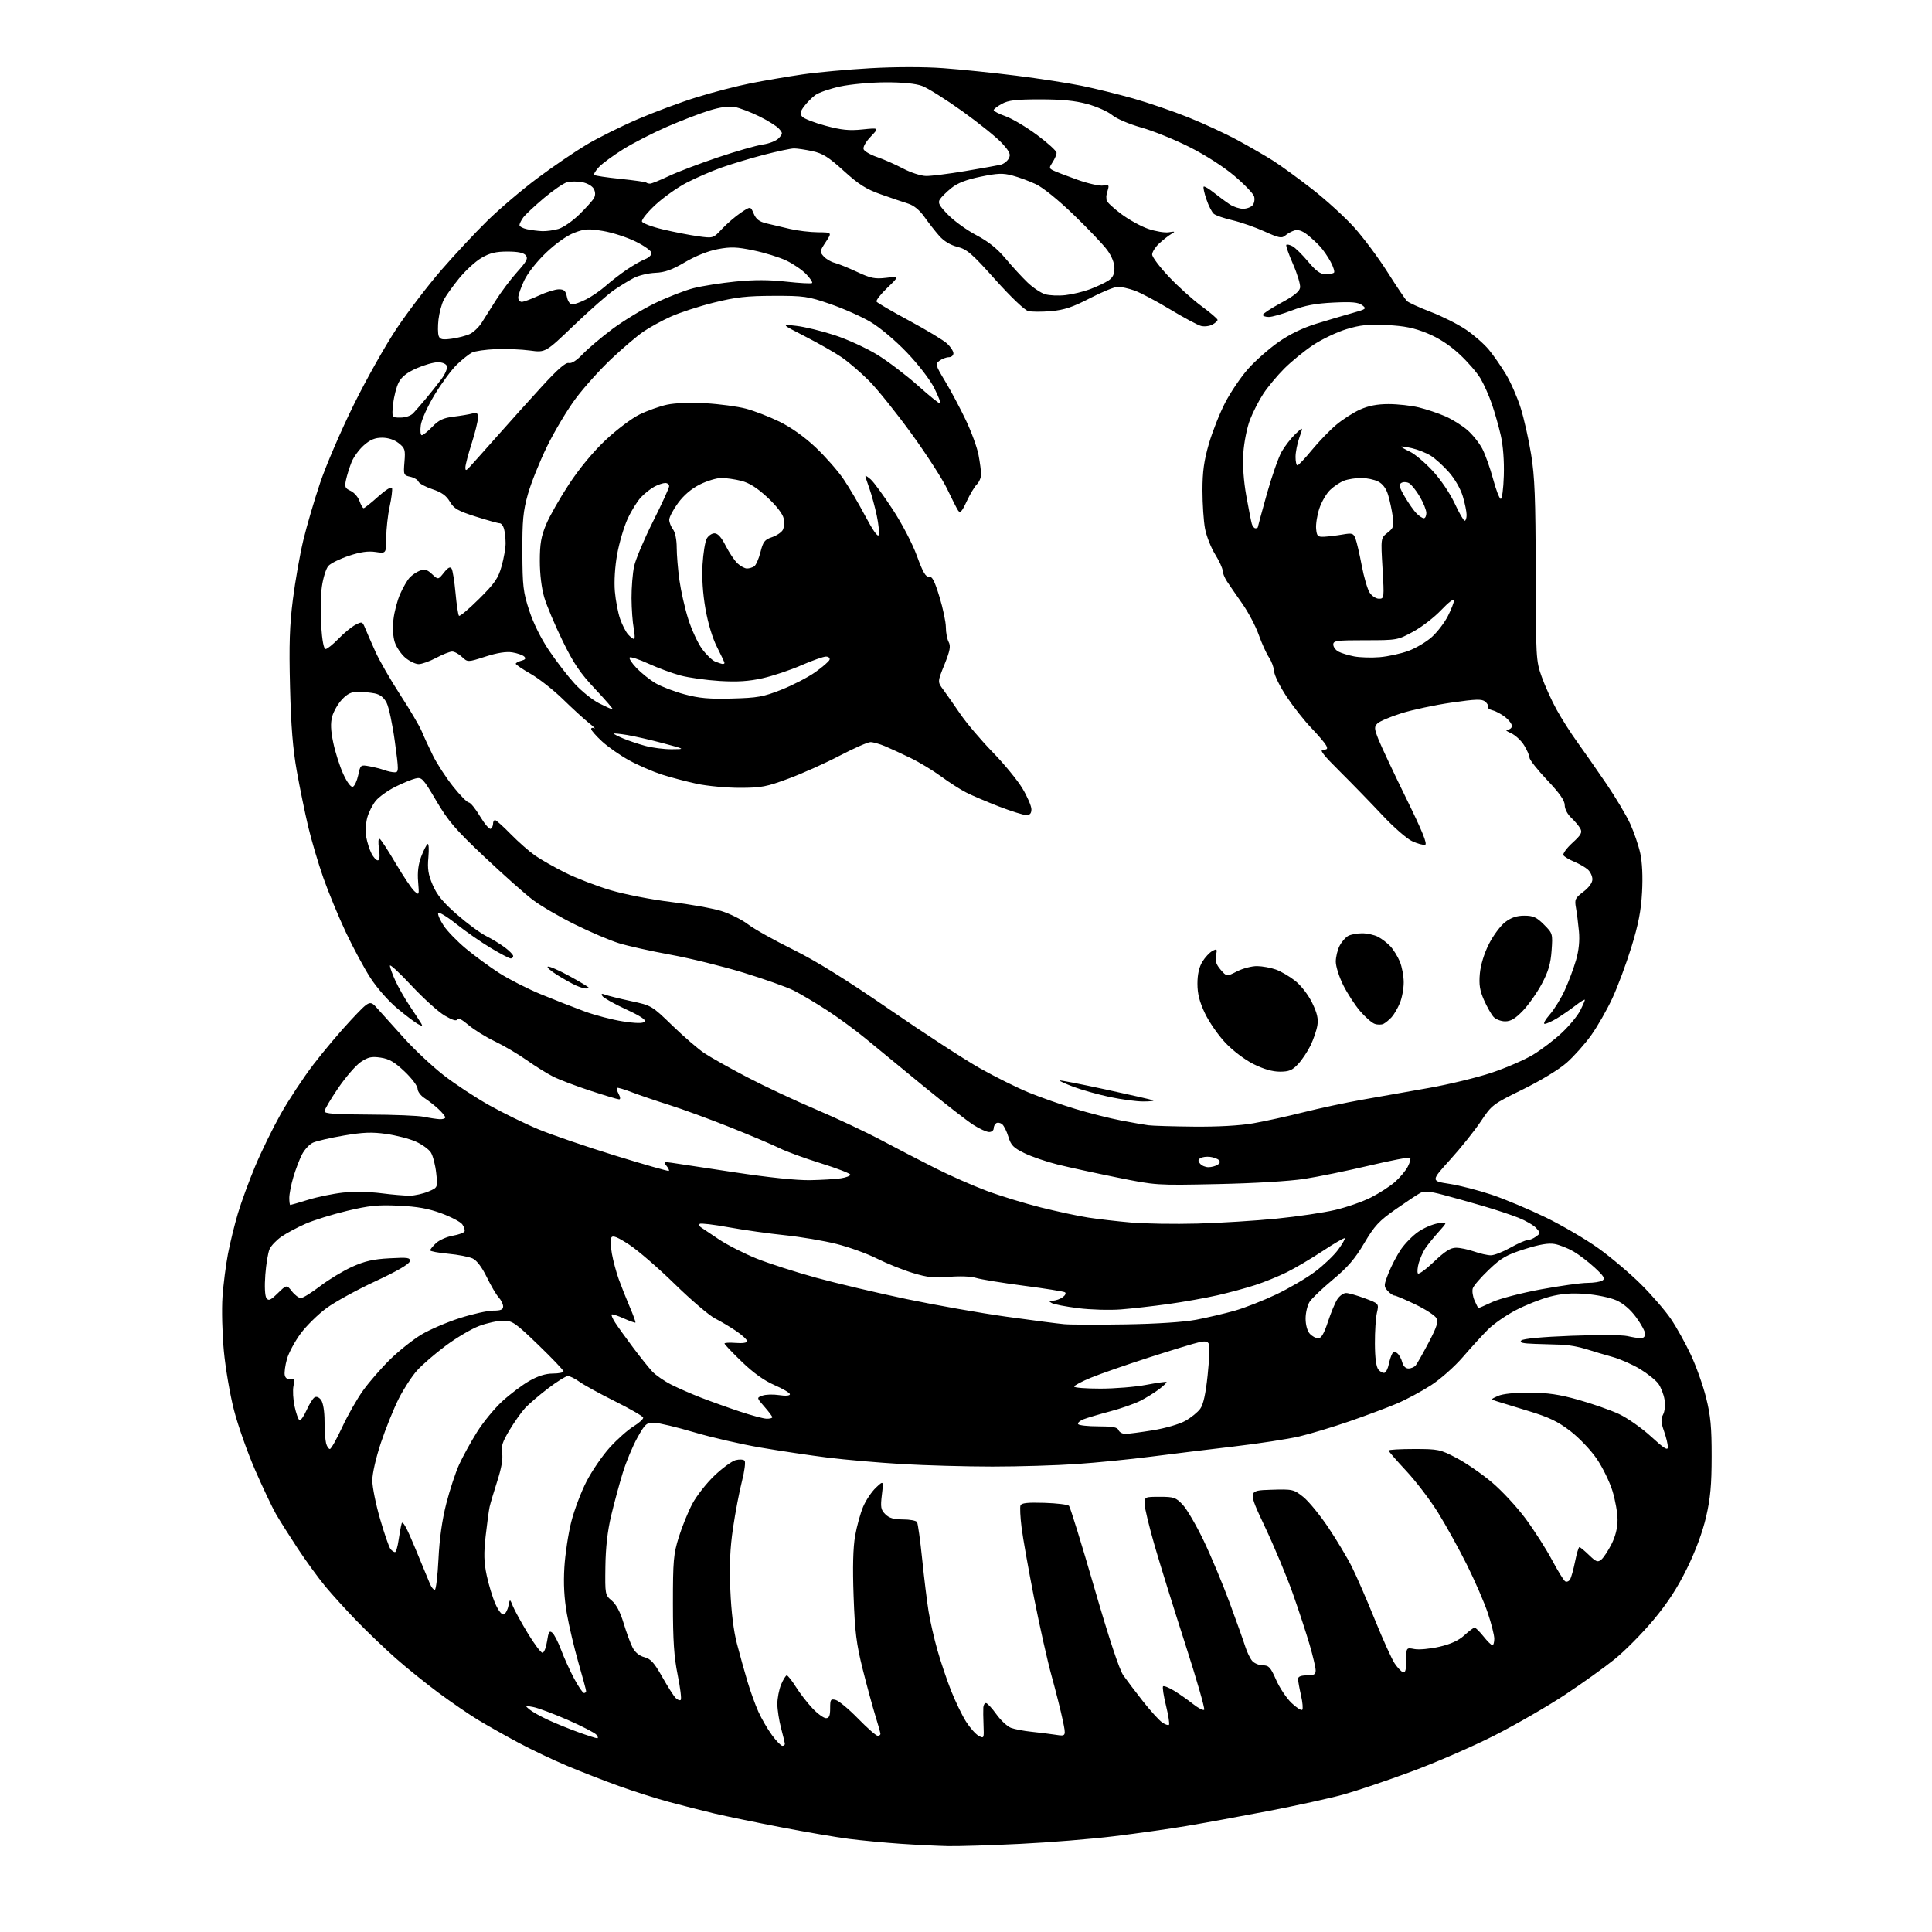 <?xml version="1.0" encoding="UTF-8" standalone="no"?>
<svg 
  version="1.1" 
  xmlns="http://www.w3.org/2000/svg" 
  xmlns:xlink="http://www.w3.org/1999/xlink" 
  xmlns:svg="http://www.w3.org/2000/svg"
  xmlns:rdf="http://www.w3.org/1999/02/22-rdf-syntax-ns#"
  xmlns:cc="http://creativecommons.org/ns#"
  xmlns:dc="http://purl.org/dc/elements/1.1/"
  viewBox="0 0 768 768"
  width="768"
  height="768"
>
<style>svg {background-color: white; }</style>"
<path stroke="none" fill="black" fill-rule="evenodd" d="M377.00,733.86C372.88,733.78 364.32,733.36 358.00,732.93C351.68,732.49 342.45,731.62 337.50,730.99C332.55,730.36 320.40,728.28 310.50,726.37C300.60,724.46 288.68,722.00 284.00,720.90C279.32,719.79 271.23,717.73 266.00,716.32C260.77,714.91 251.78,712.05 246.00,709.96C240.22,707.88 231.00,704.29 225.50,701.98C220.00,699.68 211.22,695.50 206.00,692.70C200.78,689.90 193.57,685.84 190.00,683.67C186.43,681.50 179.36,676.65 174.30,672.90C169.25,669.15 161.60,662.98 157.30,659.18C153.01,655.38 146.05,648.73 141.84,644.39C137.63,640.05 131.95,633.80 129.22,630.50C126.50,627.20 121.59,620.45 118.32,615.50C115.06,610.55 111.17,604.39 109.68,601.81C108.20,599.22 104.48,591.38 101.43,584.38C98.37,577.37 94.58,566.64 93.01,560.53C91.43,554.42 89.62,543.81 88.98,536.96C88.34,530.11 88.10,520.45 88.45,515.50C88.80,510.55 89.77,502.90 90.61,498.50C91.45,494.10 93.24,486.81 94.58,482.31C95.93,477.81 99.01,469.39 101.44,463.60C103.86,457.81 108.41,448.50 111.55,442.91C114.69,437.32 120.56,428.42 124.61,423.12C128.66,417.83 135.35,409.90 139.49,405.50C147.00,397.50 147.00,397.50 150.12,401.00C151.83,402.93 156.58,408.21 160.68,412.74C164.77,417.28 171.81,423.86 176.31,427.38C180.81,430.89 189.00,436.28 194.50,439.36C200.00,442.43 208.78,446.73 214.00,448.90C219.22,451.08 232.95,455.78 244.50,459.35C256.05,462.92 265.68,465.66 265.89,465.44C266.11,465.23 265.66,464.30 264.91,463.39C263.66,461.88 263.85,461.77 267.01,462.23C268.93,462.50 280.18,464.21 292.00,466.01C305.45,468.06 316.68,469.23 322.00,469.14C326.68,469.05 332.19,468.72 334.25,468.40C336.31,468.09 338.00,467.43 338.00,466.95C338.00,466.46 332.71,464.42 326.25,462.41C319.79,460.40 312.41,457.70 309.86,456.41C307.30,455.13 298.53,451.41 290.36,448.15C282.18,444.89 271.23,440.87 266.00,439.23C260.77,437.58 254.05,435.29 251.06,434.14C248.07,432.99 245.44,432.22 245.23,432.44C245.01,432.65 245.34,433.77 245.95,434.91C246.63,436.18 246.69,437.00 246.09,437.00C245.55,437.00 240.42,435.46 234.67,433.58C228.93,431.70 222.27,429.17 219.87,427.96C217.47,426.75 212.74,423.80 209.37,421.42C206.00,419.03 200.30,415.67 196.70,413.95C193.09,412.23 188.35,409.28 186.16,407.40C183.68,405.28 182.02,404.45 181.77,405.20C181.49,406.02 179.91,405.55 176.78,403.72C174.26,402.24 168.33,396.88 163.60,391.82C158.87,386.75 155.00,383.17 155.00,383.86C155.00,384.55 155.96,387.22 157.14,389.80C158.31,392.39 160.93,396.98 162.96,400.00C164.99,403.02 167.01,406.11 167.45,406.85C168.09,407.94 167.84,407.98 166.15,407.08C165.00,406.46 161.30,403.67 157.93,400.86C154.46,397.97 149.85,392.74 147.28,388.76C144.78,384.91 140.38,376.75 137.50,370.63C134.61,364.51 130.59,354.77 128.55,349.00C126.52,343.23 123.79,334.00 122.49,328.50C121.19,323.00 119.16,313.10 117.98,306.50C116.42,297.78 115.68,288.61 115.29,272.98C114.87,256.18 115.12,248.57 116.43,238.27C117.35,231.02 119.21,220.45 120.56,214.79C121.92,209.13 124.92,198.88 127.24,192.00C129.55,185.12 135.55,171.18 140.57,161.00C145.59,150.82 153.32,137.10 157.74,130.50C162.16,123.90 170.06,113.55 175.30,107.50C180.54,101.45 188.80,92.59 193.66,87.82C198.52,83.05 207.51,75.40 213.64,70.82C219.77,66.24 228.55,60.26 233.14,57.52C237.74,54.78 246.90,50.22 253.50,47.38C260.10,44.54 270.68,40.60 277.00,38.64C283.32,36.67 293.00,34.17 298.50,33.08C304.00,32.00 313.23,30.42 319.00,29.58C324.77,28.73 336.93,27.63 346.00,27.11C356.03,26.55 367.41,26.54 375.00,27.10C381.88,27.60 394.93,28.94 404.00,30.08C413.07,31.22 424.77,33.03 430.00,34.10C435.23,35.17 444.41,37.43 450.40,39.12C456.40,40.82 466.30,44.21 472.40,46.66C478.51,49.11 487.32,53.20 492.00,55.74C496.68,58.28 502.98,61.92 506.00,63.83C509.02,65.74 516.04,70.84 521.59,75.16C527.14,79.48 534.68,86.36 538.36,90.45C542.03,94.54 547.98,102.53 551.57,108.19C555.16,113.86 558.64,119.03 559.30,119.67C559.96,120.31 564.21,122.25 568.74,123.99C573.27,125.72 579.57,128.89 582.74,131.04C585.91,133.18 590.01,136.79 591.86,139.04C593.72,141.29 596.77,145.70 598.65,148.82C600.53,151.94 603.15,157.92 604.47,162.10C605.79,166.28 607.67,174.61 608.64,180.60C610.08,189.48 610.41,198.08 610.46,227.00C610.52,261.50 610.59,262.68 612.84,269.00C614.11,272.57 616.76,278.43 618.72,282.00C620.68,285.57 624.41,291.43 627.00,295.00C629.59,298.57 634.76,306.00 638.51,311.50C642.25,317.00 646.54,324.20 648.04,327.50C649.54,330.80 651.33,336.05 652.02,339.16C652.81,342.72 653.08,348.45 652.74,354.66C652.33,362.08 651.29,367.45 648.50,376.50C646.46,383.10 643.05,392.25 640.92,396.84C638.79,401.43 635.01,408.03 632.53,411.50C630.05,414.98 625.66,419.91 622.76,422.46C619.68,425.17 612.44,429.57 605.31,433.07C593.38,438.93 593.02,439.20 588.64,445.78C586.17,449.48 580.70,456.32 576.47,460.98C568.79,469.46 568.79,469.46 576.15,470.60C580.19,471.22 587.77,473.18 593.00,474.93C598.23,476.69 607.90,480.76 614.50,483.97C621.10,487.19 630.55,492.73 635.50,496.29C640.45,499.85 648.02,506.26 652.32,510.54C656.62,514.81 661.96,521.00 664.20,524.29C666.43,527.57 669.99,533.97 672.11,538.50C674.24,543.04 676.98,550.74 678.20,555.62C679.99,562.78 680.42,567.31 680.40,579.00C680.39,590.35 679.91,595.56 678.19,603.00C676.77,609.10 674.06,616.43 670.59,623.50C666.75,631.32 662.87,637.26 657.18,644.07C652.77,649.33 645.87,656.31 641.83,659.57C637.80,662.83 628.89,669.21 622.04,673.74C615.18,678.28 602.58,685.55 594.04,689.89C585.49,694.24 570.62,700.70 561.00,704.25C551.38,707.81 539.23,711.90 534.00,713.36C528.77,714.81 515.27,717.77 504.00,719.94C492.73,722.10 478.10,724.78 471.50,725.88C464.90,726.99 452.07,728.81 443.00,729.92C433.93,731.04 417.05,732.41 405.50,732.97C393.95,733.54 381.12,733.93 377.00,733.86zM311.01,694.00C311.55,694.00 311.99,693.66 311.99,693.25C311.98,692.84 311.31,690.02 310.50,687.00C309.69,683.98 309.02,679.64 309.01,677.37C309.01,675.10 309.68,671.61 310.51,669.62C311.35,667.63 312.36,666.00 312.76,666.00C313.17,666.00 314.83,668.10 316.44,670.66C318.06,673.23 321.03,677.05 323.04,679.16C325.05,681.27 327.44,683.00 328.35,683.00C329.60,683.00 330.00,682.06 330.00,679.09C330.00,675.55 330.21,675.24 332.22,675.77C333.44,676.09 337.44,679.42 341.10,683.17C344.77,686.93 348.27,690.00 348.88,690.00C349.50,690.00 350.00,689.66 349.99,689.25C349.99,688.84 349.07,685.58 347.96,682.00C346.85,678.42 344.59,670.10 342.93,663.50C340.42,653.47 339.83,648.72 339.32,634.50C338.91,623.01 339.10,615.24 339.92,610.53C340.59,606.69 342.04,601.46 343.14,598.89C344.24,596.33 346.52,592.94 348.19,591.37C351.24,588.50 351.24,588.50 350.56,594.19C349.96,599.14 350.14,600.14 351.94,601.94C353.46,603.46 355.28,604.00 358.94,604.00C361.66,604.00 364.18,604.47 364.53,605.05C364.89,605.63 365.81,612.27 366.58,619.80C367.35,627.34 368.49,636.65 369.11,640.50C369.73,644.35 371.32,651.33 372.65,656.00C373.97,660.67 376.44,667.96 378.12,672.20C379.81,676.43 382.46,681.91 384.02,684.38C385.59,686.84 387.84,689.38 389.03,690.02C391.14,691.14 391.19,691.03 390.97,685.84C390.85,682.90 390.81,679.71 390.88,678.75C390.94,677.79 391.42,677.00 391.94,677.00C392.45,677.00 394.31,678.99 396.06,681.43C397.80,683.86 400.42,686.30 401.87,686.85C403.32,687.39 406.98,688.09 410.00,688.40C413.02,688.71 417.37,689.25 419.65,689.60C423.81,690.24 423.81,690.24 422.45,683.78C421.71,680.23 419.74,672.41 418.08,666.41C416.41,660.41 413.24,646.30 411.03,635.06C408.82,623.82 406.59,611.27 406.09,607.18C405.58,603.09 405.39,599.15 405.66,598.43C406.04,597.46 408.46,597.19 415.12,597.40C420.05,597.55 424.47,598.09 424.95,598.59C425.43,599.09 429.94,613.67 434.96,631.00C440.89,651.44 444.95,663.73 446.55,666.00C447.90,667.92 451.41,672.56 454.36,676.31C457.31,680.05 460.71,683.81 461.93,684.66C463.14,685.51 464.38,685.95 464.68,685.65C464.99,685.34 464.46,681.90 463.50,678.00C462.54,674.10 462.02,670.65 462.33,670.34C462.64,670.03 464.61,670.81 466.70,672.08C468.79,673.36 472.19,675.73 474.25,677.37C476.31,679.00 478.30,680.03 478.68,679.66C479.05,679.28 475.70,667.62 471.22,653.74C466.74,639.86 461.26,622.25 459.04,614.60C456.82,606.96 455.00,599.42 455.00,597.85C455.00,595.03 455.06,595.00 461.10,595.00C466.67,595.00 467.45,595.28 470.20,598.21C471.85,599.98 475.58,606.39 478.49,612.46C481.40,618.53 486.02,629.58 488.76,637.00C491.50,644.42 494.31,652.30 495.00,654.50C495.69,656.70 496.94,659.29 497.78,660.25C498.62,661.21 500.53,662.00 502.02,662.00C504.37,662.00 505.08,662.78 507.26,667.75C508.65,670.91 511.40,675.04 513.38,676.93C515.35,678.82 517.28,680.05 517.66,679.68C518.03,679.30 517.81,676.71 517.17,673.92C516.53,671.13 516.00,668.21 516.00,667.42C516.00,666.46 517.14,666.00 519.50,666.00C522.32,666.00 523.00,665.62 523.00,664.02C523.00,662.92 521.91,658.31 520.59,653.77C519.26,649.22 516.27,640.11 513.94,633.52C511.62,626.94 506.64,615.01 502.87,607.02C496.03,592.50 496.03,592.50 505.07,592.21C513.88,591.93 514.22,592.01 518.04,595.03C520.20,596.74 524.71,602.25 528.07,607.26C531.42,612.28 535.64,619.33 537.44,622.94C539.25,626.55 543.34,635.97 546.54,643.87C549.74,651.77 553.29,659.61 554.43,661.29C555.57,662.97 557.06,664.53 557.75,664.76C558.64,665.05 559.00,663.69 559.00,660.04C559.00,654.91 559.00,654.91 562.29,655.53C564.09,655.87 568.55,655.45 572.18,654.61C576.73,653.56 579.83,652.13 582.12,650.04C583.95,648.37 585.78,647.00 586.18,647.00C586.58,647.00 588.17,648.57 589.71,650.50C591.24,652.42 592.84,654.00 593.25,654.00C593.66,654.00 594.00,652.84 594.00,651.43C594.00,650.01 592.84,645.40 591.42,641.18C590.01,636.95 586.26,628.33 583.10,622.00C579.95,615.67 574.81,606.39 571.69,601.36C568.57,596.33 562.86,588.84 559.01,584.71C555.15,580.59 552.00,576.94 552.00,576.61C552.00,576.27 556.55,576.00 562.10,576.00C571.75,576.00 572.51,576.16 579.00,579.57C582.74,581.53 589.05,585.88 593.02,589.22C596.99,592.56 603.04,599.08 606.46,603.71C609.88,608.34 614.58,615.69 616.90,620.04C619.22,624.39 621.59,628.25 622.17,628.60C622.75,628.96 623.62,628.64 624.10,627.88C624.58,627.12 625.48,623.91 626.11,620.75C626.74,617.59 627.52,615.00 627.83,615.00C628.15,615.00 629.87,616.42 631.66,618.16C634.47,620.88 635.14,621.13 636.54,619.97C637.43,619.23 639.25,616.47 640.58,613.85C642.17,610.71 643.00,607.37 643.00,604.14C643.00,601.43 642.08,596.24 640.96,592.62C639.84,588.99 637.02,583.24 634.69,579.84C632.35,576.41 627.67,571.51 624.20,568.85C619.27,565.07 615.76,563.38 607.72,560.94C602.10,559.24 596.38,557.48 595.00,557.04C592.50,556.24 592.50,556.24 595.50,554.90C597.35,554.07 602.13,553.58 608.00,553.61C615.28,553.64 619.83,554.31 627.50,556.47C633.00,558.02 640.23,560.55 643.56,562.10C646.90,563.66 652.64,567.68 656.31,571.05C661.54,575.84 663.00,576.75 663.00,575.21C663.00,574.13 662.31,571.29 661.46,568.89C660.24,565.42 660.16,564.06 661.10,562.31C661.79,561.03 662.02,558.53 661.67,556.33C661.33,554.25 660.22,551.41 659.19,550.02C658.17,548.64 654.90,546.02 651.92,544.21C648.94,542.41 644.02,540.24 641.00,539.41C637.98,538.57 633.25,537.17 630.50,536.29C627.75,535.41 623.48,534.63 621.00,534.55C618.52,534.48 613.60,534.32 610.05,534.21C605.23,534.05 603.89,533.71 604.74,532.86C605.45,532.15 612.88,531.45 624.57,531.00C634.85,530.60 644.89,530.65 646.88,531.11C648.87,531.57 651.29,531.96 652.25,531.98C653.27,531.99 653.99,531.27 653.98,530.25C653.96,529.29 652.35,526.32 650.40,523.66C648.10,520.52 645.31,518.14 642.47,516.88C640.05,515.81 634.60,514.68 630.29,514.36C624.61,513.94 620.74,514.24 616.00,515.47C612.42,516.41 606.35,518.82 602.51,520.84C598.66,522.85 593.71,526.30 591.51,528.50C589.30,530.70 584.83,535.60 581.56,539.39C578.23,543.26 572.63,548.22 568.83,550.68C565.09,553.10 558.99,556.37 555.27,557.95C551.55,559.53 543.10,562.69 536.50,564.98C529.90,567.26 520.90,569.97 516.50,571.01C512.10,572.04 500.40,573.84 490.50,575.00C480.60,576.16 465.75,577.98 457.50,579.04C449.25,580.10 435.98,581.42 428.00,581.97C420.02,582.53 404.95,582.98 394.50,582.98C384.05,582.98 367.85,582.53 358.50,581.98C349.15,581.43 335.88,580.27 329.00,579.41C322.12,578.55 310.15,576.77 302.40,575.44C294.64,574.12 282.71,571.38 275.90,569.35C269.08,567.33 261.98,565.63 260.11,565.58C256.98,565.51 256.47,565.96 253.37,571.50C251.52,574.80 248.89,581.12 247.53,585.55C246.17,589.98 244.10,597.63 242.93,602.55C241.50,608.56 240.75,615.20 240.65,622.76C240.50,633.84 240.54,634.06 243.18,636.26C244.95,637.74 246.56,640.79 247.89,645.22C249.00,648.91 250.61,653.29 251.47,654.94C252.46,656.86 254.16,658.24 256.15,658.76C258.66,659.41 260.06,660.95 263.21,666.54C265.37,670.37 267.77,674.15 268.55,674.94C269.32,675.73 270.25,676.09 270.61,675.73C270.97,675.37 270.42,670.89 269.38,665.79C267.93,658.63 267.50,652.14 267.50,637.50C267.50,620.38 267.73,617.76 269.84,611.00C271.13,606.88 273.54,600.93 275.21,597.79C276.87,594.65 280.83,589.61 283.99,586.59C287.16,583.57 290.96,580.80 292.45,580.42C293.93,580.05 295.52,580.14 295.98,580.62C296.44,581.11 295.97,584.81 294.93,588.85C293.89,592.89 292.30,601.22 291.40,607.35C290.20,615.50 289.91,622.13 290.32,632.00C290.69,640.81 291.60,648.27 292.96,653.47C294.11,657.86 295.98,664.59 297.13,668.43C298.27,672.27 300.23,677.68 301.48,680.46C302.73,683.23 305.16,687.41 306.88,689.75C308.60,692.09 310.46,694.00 311.01,694.00zM237.37,690.98C237.85,690.99 237.72,690.36 237.07,689.58C236.42,688.81 231.31,686.16 225.70,683.71C220.09,681.26 213.93,678.95 212.00,678.58C208.63,677.93 208.58,677.97 210.50,679.56C211.60,680.48 214.97,682.36 218.00,683.75C221.03,685.15 226.43,687.34 230.00,688.62C233.57,689.91 236.89,690.97 237.37,690.98zM232.14,673.00C232.61,673.00 233.00,672.66 232.99,672.25C232.99,671.84 231.62,666.77 229.95,661.00C228.29,655.23 226.21,646.45 225.34,641.50C224.26,635.29 223.95,629.55 224.35,623.00C224.67,617.77 225.89,609.67 227.07,605.00C228.25,600.33 230.99,593.06 233.16,588.86C235.33,584.66 239.50,578.58 242.43,575.36C245.36,572.14 249.60,568.38 251.85,567.00C254.10,565.62 255.82,564.05 255.67,563.50C255.52,562.95 250.45,560.02 244.39,557.00C238.34,553.98 231.99,550.49 230.29,549.25C228.58,548.01 226.54,547.00 225.74,547.00C224.95,547.00 221.42,549.20 217.90,551.88C214.38,554.57 210.29,558.06 208.82,559.63C207.34,561.21 204.53,565.18 202.56,568.45C199.70,573.22 199.11,575.05 199.59,577.65C200.00,579.80 199.36,583.52 197.69,588.69C196.31,592.99 194.93,597.64 194.62,599.04C194.32,600.44 193.61,605.61 193.06,610.54C192.27,617.55 192.36,620.97 193.47,626.23C194.25,629.93 195.80,635.03 196.93,637.57C198.12,640.28 199.49,642.00 200.23,641.76C200.93,641.52 201.77,640.02 202.09,638.42C202.68,635.50 202.68,635.50 203.89,638.50C204.56,640.15 207.22,644.99 209.80,649.25C212.38,653.51 215.01,657.00 215.63,657.00C216.26,657.00 217.08,654.95 217.46,652.44C218.02,648.69 218.39,648.08 219.53,649.03C220.30,649.66 221.88,652.73 223.04,655.84C224.20,658.95 226.53,664.09 228.22,667.25C229.90,670.41 231.67,673.00 232.14,673.00zM172.83,632.00C173.30,632.00 173.97,626.49 174.30,619.75C174.69,611.67 175.75,604.15 177.41,597.67C178.79,592.27 181.09,585.29 182.52,582.17C183.94,579.05 187.12,573.27 189.58,569.33C192.03,565.39 196.58,559.85 199.68,557.01C202.78,554.18 207.60,550.55 210.41,548.94C213.83,546.98 216.89,546.02 219.75,546.01C222.09,546.00 224.00,545.62 224.00,545.14C224.00,544.67 219.50,539.95 214.00,534.64C204.78,525.76 203.68,525.00 200.03,525.00C197.86,525.00 193.57,525.94 190.52,527.08C187.46,528.22 181.48,531.75 177.23,534.91C172.98,538.07 167.82,542.52 165.78,544.80C163.73,547.08 160.44,552.15 158.47,556.06C156.50,559.98 153.34,567.81 151.44,573.47C149.46,579.40 148.00,585.75 148.00,588.48C148.00,591.08 149.39,597.99 151.10,603.85C152.80,609.71 154.65,615.06 155.22,615.75C155.78,616.44 156.59,617.00 157.01,617.00C157.43,617.00 158.07,614.86 158.44,612.25C158.81,609.64 159.37,606.64 159.67,605.60C160.06,604.28 161.75,607.40 165.12,615.60C167.80,622.14 170.44,628.51 170.98,629.75C171.52,630.99 172.35,632.00 172.83,632.00zM131.13,576.00C131.62,576.00 133.80,572.13 135.99,567.41C138.17,562.68 141.95,556.04 144.39,552.66C146.83,549.27 151.68,543.71 155.16,540.31C158.65,536.90 164.20,532.50 167.49,530.53C170.79,528.55 177.66,525.60 182.75,523.97C187.85,522.34 193.82,521.00 196.01,521.00C199.07,521.00 200.00,520.61 200.00,519.33C200.00,518.41 199.21,516.80 198.25,515.76C197.29,514.72 195.15,511.09 193.50,507.68C191.61,503.78 189.54,501.05 187.91,500.27C186.48,499.60 182.10,498.74 178.16,498.38C174.22,498.01 171.00,497.41 171.00,497.03C171.00,496.66 172.05,495.36 173.34,494.15C174.63,492.94 177.63,491.62 180.01,491.21C182.39,490.80 184.50,490.01 184.68,489.45C184.87,488.88 184.45,487.63 183.75,486.67C183.05,485.71 179.33,483.76 175.49,482.33C170.29,480.41 165.94,479.63 158.50,479.28C150.16,478.89 146.74,479.24 137.91,481.35C132.09,482.74 124.67,485.05 121.41,486.49C118.16,487.92 113.88,490.21 111.89,491.58C109.91,492.95 107.78,495.18 107.17,496.53C106.55,497.88 105.79,502.48 105.47,506.74C105.12,511.34 105.30,515.11 105.90,515.99C106.75,517.24 107.48,516.93 110.43,514.07C113.95,510.66 113.95,510.66 116.05,513.33C117.20,514.80 118.80,516.00 119.61,516.00C120.41,516.00 123.87,513.86 127.29,511.24C130.70,508.63 136.43,505.17 140.00,503.56C144.99,501.31 148.43,500.53 154.85,500.19C162.33,499.79 163.16,499.92 162.85,501.45C162.63,502.53 157.65,505.41 149.21,509.33C141.90,512.72 133.16,517.52 129.79,520.00C126.42,522.48 121.78,527.04 119.49,530.14C117.20,533.25 114.75,537.80 114.06,540.27C113.37,542.74 112.98,545.60 113.19,546.63C113.43,547.81 114.26,548.38 115.43,548.17C117.01,547.90 117.19,548.31 116.66,550.96C116.32,552.67 116.51,556.30 117.10,559.03C117.68,561.75 118.55,564.22 119.02,564.51C119.50,564.81 120.76,563.07 121.83,560.65C122.90,558.24 124.34,555.91 125.04,555.48C125.81,555.00 126.83,555.41 127.65,556.54C128.45,557.64 129.01,561.04 129.01,564.94C129.02,568.55 129.30,572.51 129.63,573.75C129.96,574.99 130.63,576.00 131.13,576.00zM447.36,570.00C448.54,569.99 453.44,569.35 458.25,568.57C463.18,567.77 468.81,566.14 471.16,564.83C473.45,563.55 476.13,561.38 477.12,560.00C478.35,558.30 479.28,554.07 480.05,546.71C480.68,540.78 480.92,535.23 480.59,534.38C480.15,533.22 479.21,533.01 476.75,533.54C474.96,533.92 466.07,536.62 457.00,539.54C447.93,542.46 437.46,546.10 433.75,547.62C430.04,549.14 427.00,550.75 427.00,551.19C427.00,551.64 431.69,552.00 437.41,552.00C443.14,552.00 451.32,551.33 455.59,550.51C459.86,549.70 463.52,549.18 463.71,549.37C463.90,549.57 462.58,550.84 460.78,552.22C458.97,553.59 455.62,555.67 453.32,556.84C451.03,558.01 445.63,559.90 441.32,561.04C437.02,562.18 432.27,563.59 430.76,564.17C429.26,564.76 428.27,565.63 428.57,566.12C428.87,566.60 432.48,567.00 436.59,567.00C442.31,567.00 444.20,567.35 444.64,568.50C444.95,569.33 446.18,570.00 447.36,570.00zM304.75,563.96C305.99,563.98 307.00,563.72 307.00,563.38C307.00,563.04 305.59,561.16 303.87,559.20C300.74,555.64 300.74,555.64 303.05,554.79C304.32,554.32 307.30,554.22 309.68,554.58C312.28,554.97 314.00,554.84 314.00,554.24C314.00,553.70 311.24,552.07 307.88,550.61C303.78,548.83 299.48,545.76 294.88,541.31C291.09,537.66 288.00,534.40 288.00,534.08C288.00,533.75 290.02,533.65 292.50,533.84C295.21,534.06 297.00,533.78 297.00,533.15C297.00,532.57 295.09,530.79 292.75,529.18C290.41,527.58 286.59,525.31 284.26,524.12C281.93,522.94 274.73,516.79 268.26,510.47C261.79,504.14 253.65,497.09 250.17,494.81C245.55,491.78 243.62,490.99 243.06,491.90C242.64,492.58 242.72,495.47 243.23,498.32C243.74,501.17 244.97,505.75 245.96,508.50C246.95,511.25 248.92,516.19 250.32,519.48C251.73,522.76 252.75,525.59 252.59,525.75C252.43,525.90 250.33,525.15 247.92,524.08C245.52,523.00 243.36,522.30 243.14,522.53C242.91,522.75 243.53,524.19 244.51,525.72C245.49,527.25 248.65,531.65 251.53,535.50C254.41,539.35 257.89,543.70 259.26,545.17C260.64,546.64 264.04,549.00 266.82,550.41C269.60,551.82 274.94,554.15 278.69,555.60C282.43,557.05 289.32,559.52 294.00,561.08C298.68,562.64 303.51,563.94 304.75,563.96zM550.37,545.71C550.97,545.51 551.73,543.99 552.06,542.34C552.40,540.68 553.02,538.78 553.43,538.11C553.97,537.23 554.53,537.20 555.49,537.99C556.21,538.59 557.08,540.19 557.42,541.54C557.80,543.05 558.76,544.00 559.90,544.00C560.92,544.00 562.22,543.44 562.78,542.75C563.34,542.06 565.65,537.99 567.91,533.69C571.17,527.48 571.80,525.49 570.98,523.97C570.42,522.92 566.66,520.47 562.62,518.53C558.59,516.59 554.84,515.00 554.30,515.00C553.76,515.00 552.55,514.16 551.62,513.13C550.03,511.37 550.05,510.95 551.99,506.02C553.13,503.13 555.36,498.89 556.94,496.58C558.53,494.28 561.60,491.16 563.78,489.66C565.95,488.15 569.47,486.64 571.61,486.30C575.50,485.67 575.50,485.67 571.83,489.75C569.81,492.00 567.43,494.94 566.54,496.29C565.66,497.65 564.51,500.22 563.99,502.02C563.48,503.82 563.31,505.70 563.63,506.20C563.94,506.71 566.82,504.62 570.02,501.56C574.40,497.39 576.59,496.00 578.80,496.00C580.42,496.00 583.66,496.68 586.00,497.50C588.34,498.32 591.33,499.00 592.64,499.00C593.96,499.00 597.42,497.65 600.35,496.00C603.27,494.35 606.33,493.00 607.14,493.00C607.95,493.00 609.49,492.37 610.55,491.59C612.41,490.23 612.41,490.12 610.66,488.17C609.66,487.07 606.52,485.24 603.67,484.10C600.83,482.96 594.45,480.84 589.50,479.40C584.55,477.95 577.39,475.94 573.58,474.94C568.27,473.54 566.18,473.37 564.58,474.22C563.44,474.83 559.03,477.75 554.78,480.72C548.14,485.37 546.40,487.25 542.28,494.22C538.63,500.40 535.70,503.80 529.87,508.64C525.68,512.13 521.52,516.09 520.62,517.45C519.73,518.82 519.00,521.82 519.00,524.14C519.00,526.65 519.67,529.08 520.65,530.17C521.57,531.18 523.08,532.00 524.01,532.00C525.23,532.00 526.34,530.11 527.87,525.45C529.05,521.85 530.74,517.80 531.62,516.45C532.51,515.10 534.06,514.00 535.08,514.00C536.09,514.00 539.46,514.95 542.55,516.11C548.18,518.21 548.18,518.21 547.34,521.86C546.88,523.86 546.52,529.39 546.55,534.15C546.58,539.90 547.05,543.35 547.95,544.44C548.69,545.33 549.78,545.91 550.37,545.71zM447.50,526.46C459.84,526.26 470.56,525.55 475.50,524.62C479.90,523.78 486.77,522.17 490.78,521.04C494.78,519.91 502.24,516.98 507.36,514.54C512.47,512.10 519.41,508.04 522.77,505.51C526.14,502.98 530.26,499.05 531.93,496.78C533.61,494.50 534.78,492.45 534.55,492.22C534.32,491.98 530.38,494.26 525.81,497.29C521.24,500.31 514.80,504.12 511.50,505.75C508.20,507.38 502.57,509.67 499.00,510.83C495.43,512.00 488.68,513.82 484.00,514.89C479.32,515.96 470.55,517.52 464.50,518.37C458.45,519.21 449.90,520.18 445.50,520.52C441.10,520.86 433.48,520.64 428.57,520.02C423.66,519.40 418.94,518.49 418.07,517.98C416.75,517.21 416.83,517.06 418.56,517.03C419.69,517.01 421.45,516.39 422.46,515.65C423.49,514.90 423.87,514.04 423.33,513.70C422.79,513.37 415.41,512.19 406.93,511.09C398.44,509.98 389.93,508.59 388.00,508.00C385.94,507.37 381.54,507.20 377.30,507.58C371.44,508.11 368.75,507.82 362.84,506.02C358.85,504.81 352.45,502.24 348.61,500.31C344.78,498.37 337.56,495.76 332.57,494.50C327.58,493.24 318.32,491.67 312.00,491.02C305.68,490.37 295.61,488.94 289.64,487.86C283.67,486.77 278.51,486.16 278.17,486.50C277.83,486.83 277.99,487.42 278.53,487.81C279.06,488.20 282.30,490.37 285.73,492.64C289.16,494.92 295.95,498.37 300.83,500.33C305.71,502.28 316.37,505.70 324.51,507.94C332.65,510.17 348.81,513.98 360.41,516.41C372.01,518.83 389.82,521.98 400.00,523.40C410.18,524.82 420.52,526.16 423.00,526.38C425.48,526.61 436.50,526.64 447.50,526.46zM587.72,520.00C587.85,520.00 590.33,518.91 593.23,517.57C596.13,516.23 604.80,513.97 612.50,512.55C620.20,511.13 628.52,509.97 631.00,509.97C633.48,509.97 636.16,509.55 636.97,509.04C638.17,508.28 637.59,507.32 633.97,503.96C631.51,501.68 627.70,498.76 625.50,497.48C623.30,496.20 619.92,494.86 618.00,494.51C615.55,494.06 611.98,494.67 606.07,496.54C598.88,498.81 596.79,500.01 591.85,504.73C588.66,507.77 585.78,511.11 585.45,512.15C585.12,513.19 585.44,515.38 586.17,517.02C586.89,518.66 587.59,520.00 587.72,520.00zM476.00,486.39C485.07,486.14 499.25,485.25 507.50,484.42C515.75,483.59 526.21,482.05 530.73,480.98C535.26,479.92 541.66,477.69 544.94,476.03C548.23,474.37 552.53,471.59 554.51,469.86C556.48,468.12 558.79,465.38 559.62,463.76C560.46,462.14 560.88,460.55 560.56,460.23C560.23,459.90 552.89,461.31 544.23,463.36C535.58,465.40 524.00,467.78 518.50,468.63C512.60,469.54 498.47,470.39 484.00,470.69C459.52,471.21 459.49,471.20 444.00,468.06C435.48,466.33 424.90,464.03 420.50,462.94C416.10,461.85 410.15,459.82 407.27,458.42C402.85,456.27 401.86,455.26 400.86,451.92C400.21,449.75 399.09,447.49 398.38,446.90C397.67,446.31 396.62,446.12 396.04,446.47C395.47,446.83 395.00,447.77 395.00,448.56C395.00,449.35 394.19,450.00 393.20,450.00C392.20,450.00 389.39,448.73 386.95,447.17C384.50,445.61 375.52,438.63 367.00,431.66C358.48,424.68 348.23,416.27 344.24,412.96C340.24,409.65 333.27,404.53 328.74,401.59C324.21,398.65 318.25,395.12 315.50,393.73C312.75,392.35 303.75,389.16 295.50,386.63C287.25,384.11 274.20,380.90 266.50,379.50C258.80,378.10 249.57,376.04 246.00,374.93C242.43,373.83 234.55,370.47 228.50,367.47C222.45,364.48 214.96,360.11 211.86,357.76C208.75,355.42 200.10,347.73 192.62,340.67C181.04,329.74 178.19,326.43 173.43,318.33C168.18,309.41 167.67,308.86 165.17,309.46C163.70,309.81 160.10,311.29 157.17,312.75C154.23,314.22 150.76,316.69 149.44,318.25C148.13,319.81 146.57,322.88 145.98,325.06C145.40,327.24 145.22,330.71 145.59,332.76C145.96,334.82 146.89,337.74 147.66,339.25C148.42,340.76 149.55,342.00 150.16,342.00C150.90,342.00 151.07,340.49 150.65,337.45C150.27,334.67 150.39,333.13 150.97,333.48C151.50,333.81 154.37,338.22 157.35,343.29C160.34,348.35 163.65,353.29 164.72,354.25C166.63,355.97 166.66,355.90 166.21,350.48C165.89,346.72 166.29,343.52 167.45,340.48C168.39,338.03 169.53,335.79 169.98,335.51C170.44,335.23 170.57,337.60 170.29,340.79C169.87,345.40 170.22,347.65 172.03,351.85C173.73,355.79 176.16,358.75 181.67,363.55C185.72,367.09 190.94,370.94 193.27,372.10C195.60,373.27 198.96,375.32 200.75,376.67C202.54,378.01 204.00,379.53 204.00,380.05C204.00,380.57 203.56,381.00 203.01,381.00C202.47,381.00 198.90,379.13 195.08,376.84C191.26,374.55 185.08,370.24 181.34,367.27C177.61,364.29 174.38,362.36 174.17,362.98C173.97,363.59 174.96,365.85 176.38,367.99C177.80,370.14 181.78,374.24 185.23,377.11C188.68,379.98 194.65,384.36 198.50,386.83C202.35,389.30 209.78,393.08 215.00,395.23C220.22,397.38 227.99,400.43 232.26,402.00C236.52,403.58 243.44,405.38 247.62,406.02C252.83,406.81 255.55,406.85 256.26,406.14C256.96,405.44 254.61,403.88 248.78,401.19C244.10,399.03 239.92,396.67 239.47,395.96C238.88,394.99 239.16,394.85 240.59,395.41C241.64,395.82 246.23,396.96 250.78,397.94C259.01,399.70 259.12,399.77 267.28,407.68C271.80,412.06 277.52,417.00 280.00,418.65C282.48,420.31 290.12,424.60 297.00,428.19C303.88,431.79 316.20,437.57 324.40,441.04C332.59,444.52 344.29,450.02 350.40,453.28C356.50,456.53 366.23,461.56 372.00,464.47C377.77,467.37 386.89,471.39 392.26,473.39C397.63,475.40 407.30,478.36 413.76,479.98C420.22,481.59 428.65,483.40 432.50,483.99C436.35,484.59 444.00,485.48 449.50,485.96C455.00,486.45 466.93,486.64 476.00,486.39zM115.39,479.00C115.61,479.00 118.81,478.07 122.50,476.93C126.19,475.79 132.42,474.51 136.35,474.08C140.48,473.63 146.88,473.74 151.50,474.33C155.90,474.90 161.08,475.33 163.01,475.30C164.94,475.26 168.21,474.52 170.27,473.66C174.03,472.09 174.03,472.09 173.40,466.30C173.05,463.11 172.10,459.45 171.30,458.16C170.49,456.87 167.76,454.90 165.24,453.78C162.71,452.66 157.43,451.30 153.50,450.75C147.85,449.95 144.34,450.09 136.68,451.39C131.35,452.30 125.84,453.57 124.42,454.22C123.00,454.87 121.03,456.99 120.03,458.95C119.03,460.90 117.50,464.94 116.61,467.93C115.72,470.92 115.00,474.63 115.00,476.18C115.00,477.73 115.18,479.00 115.39,479.00zM480.37,463.98C481.54,463.98 483.17,463.55 483.99,463.03C484.97,462.41 485.14,461.75 484.49,461.13C483.95,460.60 482.38,460.03 481.00,459.87C479.62,459.70 477.92,459.93 477.20,460.37C476.20,460.99 476.17,461.50 477.07,462.59C477.72,463.37 479.20,463.99 480.37,463.98zM474.62,447.85C484.08,447.94 492.88,447.45 498.12,446.54C502.73,445.73 511.68,443.77 518.00,442.18C524.33,440.58 534.90,438.32 541.50,437.15C548.10,435.98 560.02,433.87 568.00,432.47C575.98,431.06 587.19,428.34 592.91,426.43C598.64,424.51 606.07,421.29 609.41,419.27C612.76,417.24 617.91,413.32 620.85,410.55C623.80,407.78 627.06,403.84 628.10,401.80C629.15,399.75 630.00,397.80 630.00,397.46C630.00,397.11 628.31,398.14 626.25,399.74C624.19,401.33 620.87,403.62 618.88,404.82C616.89,406.02 614.71,407.00 614.03,407.00C613.35,407.00 614.26,405.33 616.06,403.28C617.85,401.23 620.56,396.84 622.07,393.51C623.57,390.19 625.57,384.86 626.49,381.68C627.61,377.84 628.00,373.98 627.65,370.20C627.36,367.06 626.83,362.87 626.47,360.87C625.87,357.55 626.11,357.02 629.40,354.50C631.63,352.80 633.00,350.92 633.00,349.54C633.00,348.31 632.20,346.58 631.21,345.69C630.23,344.80 627.79,343.39 625.78,342.55C623.78,341.72 621.84,340.56 621.49,339.98C621.13,339.40 622.72,337.20 625.02,335.09C628.50,331.92 629.04,330.94 628.20,329.38C627.64,328.35 626.02,326.41 624.59,325.08C623.09,323.67 622.00,321.56 622.00,320.06C622.00,318.23 619.96,315.31 615.00,310.07C611.15,306.00 608.00,302.01 608.00,301.20C608.00,300.40 607.03,298.17 605.85,296.26C604.67,294.34 602.30,292.17 600.60,291.43C598.75,290.62 598.20,290.06 599.25,290.04C600.21,290.02 601.00,289.36 601.00,288.57C601.00,287.79 599.80,286.20 598.34,285.05C596.87,283.90 594.63,282.69 593.34,282.37C592.06,282.05 591.23,281.44 591.50,281.01C591.76,280.58 591.26,279.63 590.39,278.91C589.06,277.81 586.79,277.88 576.89,279.31C570.34,280.26 561.41,282.17 557.03,283.55C552.66,284.93 548.40,286.74 547.57,287.57C546.22,288.92 546.27,289.61 547.97,293.94C549.03,296.61 553.94,307.05 558.89,317.15C565.40,330.41 567.51,335.59 566.49,335.82C565.71,335.99 563.37,335.34 561.29,334.36C559.21,333.39 553.90,328.75 549.51,324.05C545.11,319.35 537.55,311.56 532.70,306.75C525.90,300.01 524.36,298.00 525.98,298.00C527.66,298.00 527.89,297.66 527.13,296.25C526.61,295.29 523.95,292.17 521.22,289.32C518.48,286.47 514.09,280.90 511.45,276.93C508.82,272.97 506.59,268.47 506.50,266.94C506.41,265.41 505.48,262.88 504.44,261.33C503.40,259.77 501.56,255.72 500.36,252.32C499.16,248.92 496.22,243.36 493.83,239.96C491.45,236.56 488.71,232.59 487.76,231.14C486.80,229.69 486.01,227.74 486.01,226.82C486.00,225.89 484.66,222.97 483.01,220.32C481.37,217.67 479.57,213.08 479.01,210.11C478.46,207.15 478.00,200.34 478.00,194.98C478.00,187.49 478.59,183.18 480.55,176.41C481.96,171.56 484.89,164.17 487.07,159.98C489.25,155.79 493.35,149.77 496.17,146.60C498.99,143.43 504.38,138.68 508.13,136.04C512.63,132.88 517.78,130.38 523.23,128.69C527.78,127.29 534.19,125.39 537.48,124.47C543.12,122.90 543.35,122.73 541.48,121.31C539.93,120.15 537.43,119.92 530.00,120.28C522.99,120.62 518.70,121.43 513.63,123.37C509.85,124.82 505.69,126.00 504.38,126.00C503.07,126.00 502.00,125.62 502.00,125.16C502.00,124.70 505.26,122.56 509.25,120.40C514.41,117.62 516.59,115.86 516.81,114.31C516.98,113.10 515.71,108.90 513.99,104.97C512.26,101.04 511.07,97.60 511.34,97.33C511.61,97.06 512.72,97.31 513.80,97.89C514.88,98.47 517.66,101.21 519.98,103.97C523.15,107.76 524.86,109.00 526.93,109.00C528.43,109.00 529.95,108.72 530.29,108.38C530.63,108.03 530.05,106.12 528.98,104.13C527.92,102.13 526.03,99.38 524.77,98.00C523.52,96.62 521.19,94.48 519.59,93.23C517.67,91.73 515.98,91.18 514.59,91.60C513.44,91.95 511.78,92.86 510.91,93.63C509.53,94.83 508.42,94.61 502.65,92.00C498.99,90.33 493.26,88.34 489.94,87.56C486.61,86.79 483.27,85.64 482.52,85.01C481.76,84.39 480.44,81.80 479.58,79.27C478.71,76.73 478.22,74.45 478.48,74.19C478.73,73.93 480.58,75.02 482.57,76.61C484.57,78.20 487.39,80.29 488.85,81.24C490.31,82.20 492.68,82.99 494.13,82.99C495.57,83.00 497.30,82.35 497.96,81.55C498.62,80.75 498.87,79.17 498.51,78.04C498.15,76.90 494.63,73.24 490.68,69.90C486.46,66.32 479.12,61.61 472.86,58.46C467.01,55.51 458.38,52.01 453.67,50.69C448.84,49.33 443.82,47.19 442.14,45.77C440.50,44.39 436.09,42.42 432.33,41.38C427.40,40.02 422.17,39.50 413.50,39.50C403.89,39.50 400.85,39.85 398.25,41.28C396.46,42.25 395.00,43.38 395.00,43.79C395.00,44.20 397.14,45.29 399.75,46.22C402.36,47.15 407.99,50.50 412.25,53.66C416.51,56.83 420.00,60.01 420.00,60.74C420.00,61.47 419.29,63.15 418.43,64.46C416.98,66.67 417.00,66.93 418.68,67.76C419.68,68.26 424.00,69.92 428.28,71.45C432.55,72.97 437.18,74.01 438.55,73.75C440.71,73.33 440.96,73.55 440.41,75.38C440.06,76.55 439.77,77.72 439.77,78.00C439.76,78.28 439.82,79.01 439.88,79.63C439.95,80.25 442.50,82.65 445.55,84.95C448.61,87.26 453.48,89.96 456.39,90.96C459.30,91.96 462.99,92.58 464.59,92.33C467.22,91.92 467.31,91.99 465.50,93.07C464.40,93.73 462.26,95.42 460.75,96.82C459.24,98.23 458.00,100.18 458.00,101.17C458.00,102.16 460.99,106.13 464.65,110.01C468.31,113.89 474.16,119.16 477.65,121.72C481.14,124.29 484.00,126.73 484.00,127.16C484.00,127.58 483.06,128.43 481.91,129.05C480.76,129.67 478.74,129.90 477.43,129.57C476.12,129.24 470.58,126.28 465.12,122.98C459.66,119.68 453.30,116.31 450.97,115.49C448.65,114.67 445.69,114.00 444.39,114.00C443.10,114.00 438.09,116.04 433.27,118.54C426.39,122.11 423.07,123.21 417.86,123.68C414.20,124.00 410.10,123.99 408.73,123.65C407.29,123.28 401.84,118.09 395.61,111.13C386.36,100.78 384.40,99.09 380.60,98.13C377.80,97.43 375.19,95.84 373.34,93.73C371.74,91.92 369.10,88.54 367.47,86.23C365.55,83.52 363.27,81.65 361.00,80.94C359.07,80.34 354.20,78.69 350.18,77.26C344.30,75.19 341.38,73.34 335.41,67.92C329.37,62.43 327.02,60.96 322.93,60.08C320.17,59.49 316.89,59.00 315.66,59.00C314.42,59.00 309.04,60.14 303.70,61.52C298.35,62.91 290.72,65.21 286.74,66.63C282.76,68.05 276.51,70.77 272.86,72.67C269.21,74.57 263.65,78.53 260.50,81.46C257.34,84.40 254.95,87.36 255.19,88.06C255.42,88.75 259.18,90.17 263.55,91.20C267.92,92.24 274.20,93.46 277.50,93.92C283.50,94.75 283.50,94.75 287.00,91.00C288.93,88.94 292.27,86.06 294.43,84.60C298.36,81.95 298.36,81.95 299.61,84.92C300.54,87.14 301.82,88.12 304.68,88.80C306.78,89.31 310.98,90.30 314.00,91.00C317.02,91.71 322.04,92.31 325.14,92.33C330.77,92.38 330.77,92.38 328.25,96.21C325.84,99.84 325.80,100.12 327.43,101.92C328.38,102.97 330.32,104.11 331.75,104.47C333.18,104.83 337.21,106.46 340.70,108.09C346.13,110.63 347.80,110.97 352.27,110.44C357.50,109.82 357.50,109.82 352.70,114.43C350.06,116.96 348.15,119.43 348.44,119.91C348.74,120.38 354.60,123.80 361.47,127.50C368.33,131.20 375.09,135.28 376.48,136.57C377.86,137.85 379.00,139.60 379.00,140.45C379.00,141.30 378.19,142.00 377.19,142.00C376.20,142.00 374.54,142.62 373.50,143.38C371.70,144.69 371.80,145.04 375.75,151.63C378.03,155.41 381.71,162.32 383.93,167.00C386.16,171.68 388.44,177.92 388.99,180.89C389.55,183.85 390.00,187.30 390.00,188.57C390.00,189.83 389.24,191.62 388.31,192.55C387.37,193.48 385.55,196.54 384.25,199.34C382.39,203.37 381.68,204.13 380.89,202.97C380.34,202.16 378.40,198.35 376.58,194.50C374.77,190.65 368.39,180.75 362.41,172.50C356.43,164.25 348.83,154.77 345.52,151.44C342.21,148.11 337.28,143.87 334.56,142.02C331.85,140.16 325.32,136.44 320.06,133.75C310.50,128.84 310.50,128.84 316.50,129.53C319.80,129.90 326.66,131.57 331.74,133.23C336.83,134.89 344.48,138.40 348.75,141.02C353.01,143.65 360.31,149.20 364.97,153.35C369.62,157.51 373.62,160.72 373.85,160.48C374.08,160.25 372.97,157.46 371.39,154.28C369.72,150.94 365.13,144.98 360.53,140.16C355.90,135.32 349.82,130.21 346.03,127.96C342.44,125.84 335.23,122.63 330.00,120.84C321.15,117.79 319.61,117.57 307.50,117.60C296.86,117.63 292.55,118.11 283.80,120.28C277.92,121.74 270.18,124.26 266.61,125.88C263.04,127.49 258.13,130.19 255.68,131.88C253.24,133.56 247.57,138.38 243.09,142.60C238.61,146.82 232.21,153.92 228.88,158.38C225.54,162.85 220.40,171.45 217.44,177.50C214.49,183.55 211.06,192.10 209.83,196.50C207.95,203.22 207.60,206.91 207.65,219.50C207.70,232.97 207.97,235.34 210.38,242.70C212.02,247.73 215.07,253.88 218.28,258.63C221.15,262.89 225.71,268.79 228.41,271.75C231.11,274.71 235.48,278.22 238.12,279.56C240.77,280.90 243.22,282.00 243.57,282.00C243.92,282.00 240.81,278.39 236.66,273.98C230.58,267.52 228.04,263.76 223.63,254.73C220.61,248.55 217.34,240.80 216.36,237.50C215.27,233.82 214.59,228.22 214.59,223.00C214.59,216.21 215.09,213.29 217.08,208.50C218.45,205.20 222.57,197.96 226.23,192.41C230.39,186.10 235.84,179.54 240.76,174.91C245.09,170.83 251.16,166.26 254.24,164.76C257.33,163.25 262.24,161.50 265.16,160.87C268.32,160.19 274.50,159.96 280.48,160.30C285.99,160.61 293.20,161.58 296.50,162.45C299.80,163.32 305.80,165.64 309.83,167.61C314.49,169.89 319.73,173.61 324.21,177.83C328.08,181.49 333.08,187.17 335.31,190.46C337.55,193.75 341.48,200.42 344.05,205.30C347.00,210.87 348.94,213.60 349.30,212.67C349.61,211.86 349.25,208.33 348.51,204.85C347.76,201.36 346.44,196.53 345.58,194.12C344.71,191.72 344.00,189.51 344.00,189.22C344.00,188.93 344.97,189.55 346.16,190.60C347.34,191.64 351.26,197.00 354.86,202.50C358.62,208.24 362.72,216.12 364.50,221.00C366.84,227.44 367.99,229.43 369.25,229.22C370.54,229.00 371.49,230.82 373.46,237.27C374.86,241.85 376.00,247.30 376.00,249.37C376.00,251.44 376.50,254.06 377.11,255.20C377.99,256.86 377.66,258.62 375.44,264.16C372.66,271.05 372.66,271.05 374.93,274.11C376.17,275.80 379.24,280.17 381.75,283.84C384.25,287.50 390.04,294.32 394.60,299.00C399.16,303.68 404.49,310.17 406.45,313.44C408.40,316.71 410.00,320.42 410.00,321.69C410.00,323.35 409.42,324.00 407.96,324.00C406.84,324.00 401.96,322.47 397.11,320.60C392.26,318.72 386.39,316.22 384.07,315.03C381.74,313.85 377.23,310.96 374.05,308.61C370.86,306.27 365.39,302.96 361.88,301.27C358.37,299.57 353.80,297.46 351.72,296.59C349.63,295.72 347.07,295.00 346.03,295.00C344.98,295.00 339.48,297.42 333.81,300.38C328.14,303.35 319.04,307.43 313.58,309.46C304.70,312.77 302.66,313.16 294.08,313.17C288.81,313.17 281.12,312.45 277.00,311.57C272.88,310.68 266.57,309.02 263.00,307.87C259.43,306.71 253.60,304.18 250.06,302.23C246.52,300.28 241.68,296.90 239.31,294.72C236.94,292.53 235.00,290.33 235.00,289.81C235.00,289.30 235.56,289.16 236.25,289.50C236.94,289.84 235.93,288.86 234.00,287.32C232.07,285.78 227.46,281.55 223.74,277.92C220.03,274.30 214.30,269.79 211.02,267.91C207.74,266.04 205.05,264.21 205.03,263.87C205.01,263.52 206.00,262.97 207.23,262.65C208.82,262.23 209.16,261.76 208.40,261.00C207.81,260.41 205.68,259.66 203.67,259.33C201.22,258.94 197.70,259.49 192.97,261.01C185.92,263.28 185.92,263.28 183.65,261.14C182.40,259.96 180.64,259.00 179.74,259.00C178.84,259.00 175.99,260.12 173.40,261.50C170.82,262.88 167.68,264.00 166.43,264.00C165.18,264.00 162.80,262.86 161.14,261.47C159.49,260.07 157.60,257.31 156.94,255.33C156.22,253.13 156.01,249.57 156.41,246.19C156.76,243.15 157.96,238.61 159.07,236.12C160.17,233.62 161.85,230.72 162.79,229.67C163.73,228.63 165.58,227.36 166.90,226.85C168.82,226.12 169.80,226.40 171.74,228.22C174.18,230.50 174.18,230.50 176.46,227.64C178.12,225.57 178.96,225.13 179.53,226.05C179.96,226.74 180.65,231.10 181.08,235.74C181.50,240.38 182.12,244.45 182.45,244.79C182.79,245.12 186.38,242.09 190.43,238.07C196.69,231.85 198.05,229.88 199.40,225.05C200.28,221.93 200.99,217.82 200.99,215.93C200.98,214.05 200.70,211.49 200.37,210.25C200.04,209.01 199.26,208.00 198.63,208.00C198.01,208.01 193.73,206.81 189.12,205.35C182.02,203.09 180.45,202.19 178.81,199.40C177.39,196.99 175.54,195.68 171.86,194.46C169.11,193.54 166.63,192.19 166.35,191.46C166.06,190.72 164.60,189.85 163.09,189.52C160.44,188.94 160.36,188.73 160.78,183.62C161.18,178.78 160.98,178.13 158.48,176.16C156.75,174.80 154.31,174.00 151.90,174.00C149.07,174.00 147.18,174.78 144.64,177.01C142.75,178.67 140.54,181.71 139.73,183.76C138.91,185.82 137.93,188.96 137.55,190.74C136.94,193.56 137.17,194.12 139.37,195.12C140.76,195.76 142.35,197.56 142.90,199.14C143.45,200.71 144.19,202.00 144.55,202.00C144.91,202.00 147.51,199.93 150.32,197.40C153.32,194.71 155.60,193.30 155.83,194.00C156.05,194.66 155.63,197.96 154.90,201.35C154.16,204.73 153.55,210.32 153.53,213.77C153.50,220.05 153.50,220.05 149.32,219.42C146.34,218.97 143.27,219.41 138.68,220.94C135.13,222.12 131.48,223.92 130.55,224.94C129.63,225.96 128.46,229.65 127.96,233.15C127.45,236.64 127.32,243.66 127.67,248.75C128.07,254.69 128.71,258.00 129.44,258.00C130.08,258.00 132.37,256.16 134.55,253.92C136.72,251.67 139.74,249.18 141.26,248.39C143.90,247.00 144.06,247.05 145.16,249.72C145.78,251.25 147.61,255.43 149.21,259.00C150.81,262.57 155.26,270.31 159.09,276.19C162.92,282.08 166.77,288.60 167.64,290.69C168.50,292.79 170.52,297.14 172.11,300.37C173.71,303.59 177.30,309.11 180.09,312.62C182.89,316.13 185.70,319.00 186.35,319.00C187.00,319.00 189.02,321.48 190.83,324.52C192.65,327.55 194.55,329.78 195.07,329.46C195.58,329.14 196.00,328.23 196.00,327.44C196.00,326.65 196.35,326.00 196.78,326.00C197.22,326.00 200.03,328.51 203.03,331.59C206.04,334.66 210.38,338.48 212.68,340.08C214.97,341.68 220.41,344.77 224.75,346.94C229.09,349.10 237.18,352.22 242.72,353.87C248.32,355.53 258.92,357.60 266.62,358.53C274.23,359.45 283.26,361.07 286.69,362.13C290.12,363.19 294.92,365.58 297.37,367.45C299.81,369.32 307.82,373.80 315.16,377.42C324.45,382.01 336.10,389.24 353.57,401.25C367.35,410.74 383.55,421.28 389.57,424.67C395.58,428.06 404.32,432.40 409.00,434.32C413.68,436.23 422.00,439.16 427.50,440.82C433.00,442.49 441.10,444.54 445.50,445.38C449.90,446.23 454.85,447.10 456.50,447.31C458.15,447.53 466.30,447.77 474.62,447.85zM174.75,444.89C175.99,444.95 177.00,444.63 177.00,444.19C177.00,443.74 175.76,442.22 174.25,440.82C172.74,439.41 170.26,437.47 168.75,436.51C167.24,435.55 166.00,433.88 166.00,432.80C166.00,431.72 163.69,428.64 160.86,425.96C156.87,422.18 154.73,420.93 151.34,420.42C147.72,419.88 146.36,420.18 143.44,422.13C141.50,423.44 137.46,428.10 134.45,432.50C131.45,436.90 128.99,441.06 129.00,441.75C129.00,442.70 133.25,443.01 146.75,443.06C156.51,443.09 166.30,443.49 168.50,443.94C170.70,444.40 173.51,444.82 174.75,444.89zM454.50,437.85C451.75,437.86 445.68,437.04 441.00,436.04C436.32,435.04 429.88,433.22 426.68,432.01C423.48,430.80 421.01,429.67 421.18,429.50C421.36,429.33 429.54,430.92 439.37,433.05C449.20,435.18 457.75,437.12 458.37,437.38C458.99,437.63 457.25,437.85 454.50,437.85zM508.76,426.00C505.82,426.00 502.28,424.98 498.29,422.99C494.81,421.25 490.09,417.67 487.11,414.52C484.27,411.52 480.61,406.23 478.97,402.78C476.80,398.18 476.00,395.03 476.00,391.00C476.01,387.32 476.65,384.45 477.95,382.31C479.02,380.56 480.81,378.64 481.93,378.04C483.79,377.04 483.91,377.18 483.39,379.81C482.96,381.94 483.43,383.39 485.21,385.46C487.61,388.24 487.61,388.24 491.76,386.12C494.05,384.95 497.63,384.02 499.71,384.04C501.79,384.07 505.15,384.68 507.17,385.40C509.20,386.12 512.66,388.15 514.87,389.90C517.18,391.73 520.04,395.42 521.57,398.56C523.58,402.67 524.11,404.94 523.68,407.60C523.36,409.56 522.14,413.14 520.97,415.56C519.80,417.98 517.57,421.32 516.02,422.98C513.70,425.46 512.41,426.00 508.76,426.00zM550.01,406.97C549.18,407.41 547.56,407.41 546.40,406.97C545.25,406.54 542.65,404.24 540.63,401.88C538.60,399.51 535.61,394.90 533.97,391.63C532.34,388.36 531.00,384.16 531.00,382.29C531.00,380.43 531.68,377.59 532.51,375.98C533.34,374.37 534.89,372.60 535.94,372.03C537.00,371.46 539.50,371.00 541.48,371.00C543.47,371.00 546.31,371.63 547.80,372.40C549.28,373.18 551.49,374.87 552.70,376.17C553.91,377.47 555.60,380.19 556.45,382.23C557.30,384.27 558.00,387.99 558.00,390.50C558.00,393.01 557.31,396.72 556.46,398.75C555.62,400.77 554.16,403.27 553.22,404.31C552.29,405.34 550.84,406.54 550.01,406.97zM598.33,406.00C596.67,406.00 594.58,405.20 593.69,404.21C592.80,403.23 591.10,400.23 589.91,397.54C588.23,393.73 587.87,391.42 588.26,387.02C588.58,383.55 589.96,379.04 591.87,375.26C593.57,371.89 596.48,367.98 598.33,366.56C600.72,364.74 602.92,364.00 605.94,364.00C609.48,364.00 610.80,364.60 613.73,367.53C617.22,371.02 617.26,371.15 616.78,377.87C616.41,383.07 615.49,386.19 612.90,391.07C611.03,394.59 607.66,399.38 605.42,401.73C602.38,404.91 600.57,406.00 598.33,406.00zM232.75,392.93C232.06,392.90 230.38,392.37 229.00,391.76C227.62,391.16 224.30,389.30 221.60,387.63C218.91,385.96 217.19,384.44 217.79,384.24C218.38,384.04 222.27,385.75 226.43,388.03C230.60,390.31 234.00,392.37 234.00,392.59C234.00,392.82 233.44,392.97 232.75,392.93zM140.24,312.76C140.93,312.53 141.90,310.45 142.40,308.15C143.28,304.00 143.32,303.97 146.90,304.62C148.88,304.98 151.54,305.67 152.82,306.14C154.09,306.61 155.92,307.00 156.88,307.00C158.55,307.00 158.55,306.39 156.95,294.71C156.03,287.96 154.56,281.04 153.68,279.35C152.58,277.23 151.10,276.07 148.92,275.63C147.18,275.29 144.19,275.00 142.28,275.00C139.68,275.00 138.07,275.78 135.92,278.09C134.33,279.79 132.59,282.83 132.05,284.84C131.34,287.49 131.46,290.39 132.50,295.33C133.29,299.09 135.06,304.65 136.45,307.67C137.95,310.95 139.48,313.01 140.24,312.76zM267.00,297.84C272.50,297.82 272.50,297.82 263.50,295.42C258.55,294.10 252.14,292.64 249.25,292.16C246.36,291.69 244.00,291.45 244.00,291.64C244.00,291.82 245.69,292.69 247.75,293.56C249.81,294.43 253.75,295.75 256.50,296.50C259.25,297.25 263.98,297.86 267.00,297.84zM291.00,277.68C301.18,277.41 303.43,277.01 310.60,274.17C315.06,272.41 321.10,269.29 324.03,267.23C326.95,265.18 329.53,262.94 329.76,262.25C329.99,261.55 329.35,261.00 328.32,261.00C327.31,261.00 322.88,262.57 318.49,264.48C314.10,266.40 307.16,268.71 303.09,269.62C297.64,270.83 293.13,271.12 286.09,270.70C280.81,270.38 273.80,269.40 270.50,268.52C267.20,267.63 261.46,265.51 257.74,263.80C254.02,262.09 250.67,260.99 250.31,261.36C249.94,261.73 251.18,263.64 253.07,265.60C254.96,267.56 258.34,270.26 260.60,271.59C262.85,272.92 268.03,274.91 272.10,276.00C277.93,277.57 281.94,277.93 291.00,277.68zM287.25,263.94C287.66,263.97 288.00,263.79 288.00,263.53C288.00,263.27 286.66,260.43 285.03,257.22C283.21,253.64 281.43,247.73 280.42,241.94C279.37,235.91 278.96,229.58 279.27,224.41C279.54,219.96 280.28,215.35 280.91,214.16C281.55,212.97 282.95,212.00 284.02,212.00C285.35,212.00 286.76,213.57 288.48,216.96C289.86,219.68 291.98,222.83 293.18,223.96C294.39,225.08 296.08,225.99 296.94,225.98C297.80,225.98 299.08,225.60 299.79,225.15C300.49,224.70 301.62,222.16 302.29,219.50C303.33,215.34 303.97,214.51 306.84,213.55C308.68,212.93 310.62,211.64 311.16,210.68C311.70,209.71 311.85,207.61 311.50,206.00C311.11,204.24 308.56,200.96 305.03,197.69C300.94,193.90 297.84,191.95 294.66,191.14C292.16,190.51 288.60,190.00 286.75,190.00C284.91,190.00 281.07,191.16 278.23,192.57C274.85,194.26 271.84,196.82 269.53,199.96C267.59,202.60 266.01,205.61 266.03,206.63C266.05,207.66 266.72,209.37 267.53,210.44C268.39,211.57 269.00,214.56 269.00,217.62C269.00,220.50 269.49,226.36 270.08,230.64C270.68,234.92 272.25,241.85 273.58,246.05C274.90,250.25 277.36,255.57 279.03,257.89C280.71,260.20 283.08,262.49 284.29,262.98C285.51,263.47 286.84,263.90 287.25,263.94zM548.50,261.23C551.80,260.95 556.92,259.83 559.88,258.74C562.84,257.65 567.04,255.15 569.21,253.19C571.38,251.23 574.25,247.48 575.58,244.85C576.91,242.22 578.00,239.40 578.00,238.59C578.00,237.78 575.74,239.51 572.97,242.43C570.21,245.36 565.15,249.27 561.72,251.12C555.58,254.46 555.34,254.50 542.75,254.50C531.37,254.50 530.00,254.68 530.00,256.21C530.00,257.16 530.92,258.42 532.05,259.02C533.17,259.63 535.98,260.48 538.30,260.93C540.61,261.37 545.20,261.51 548.50,261.23zM252.02,254.00C252.41,254.00 252.36,252.09 251.91,249.75C251.46,247.41 251.07,242.03 251.04,237.80C251.02,233.56 251.48,227.85 252.07,225.11C252.66,222.37 256.03,214.37 259.57,207.32C263.11,200.28 266.00,193.95 266.00,193.26C266.00,192.57 265.30,192.00 264.45,192.00C263.60,192.00 261.69,192.63 260.20,193.41C258.72,194.19 256.29,196.10 254.81,197.66C253.33,199.22 250.92,203.10 249.47,206.28C248.02,209.45 246.16,215.75 245.34,220.28C244.44,225.27 244.08,231.09 244.42,235.11C244.73,238.74 245.68,243.67 246.52,246.06C247.36,248.45 248.79,251.21 249.68,252.20C250.58,253.19 251.63,254.00 252.02,254.00zM548.16,238.00C550.24,238.00 550.27,237.78 549.58,225.94C548.87,213.89 548.87,213.89 551.55,211.78C553.96,209.89 554.17,209.22 553.62,205.21C553.28,202.75 552.47,198.97 551.82,196.80C551.05,194.21 549.70,192.38 547.87,191.43C546.35,190.65 543.31,190.00 541.11,190.00C538.92,190.00 535.86,190.48 534.32,191.06C532.77,191.65 530.27,193.30 528.78,194.73C527.28,196.15 525.34,199.48 524.46,202.12C523.58,204.76 523.01,208.40 523.18,210.21C523.47,213.17 523.80,213.48 526.50,213.35C528.15,213.26 531.40,212.87 533.71,212.47C537.55,211.81 538.01,211.96 538.84,214.12C539.33,215.43 540.45,220.25 541.32,224.84C542.18,229.43 543.60,234.27 544.47,235.59C545.34,236.92 547.00,238.00 548.16,238.00zM499.07,210.00C499.58,210.00 500.00,209.81 500.00,209.58C500.00,209.36 501.62,203.39 503.60,196.33C505.58,189.28 508.24,181.70 509.51,179.50C510.78,177.30 513.23,174.16 514.94,172.53C518.07,169.56 518.07,169.56 516.53,173.91C515.69,176.30 515.00,179.77 515.00,181.63C515.00,183.48 515.34,185.00 515.75,184.99C516.16,184.99 518.75,182.24 521.50,178.89C524.25,175.54 528.60,171.04 531.16,168.89C533.72,166.73 537.99,163.99 540.66,162.80C544.02,161.30 547.49,160.63 552.00,160.63C555.58,160.63 560.98,161.23 564.00,161.96C567.02,162.69 571.77,164.28 574.55,165.50C577.33,166.72 581.30,169.20 583.36,171.01C585.43,172.83 588.08,176.15 589.25,178.41C590.42,180.66 592.33,186.01 593.49,190.30C594.64,194.60 596.02,198.20 596.54,198.30C597.08,198.41 597.63,194.38 597.79,189.07C597.97,183.24 597.51,177.14 596.58,173.07C595.75,169.46 594.16,163.84 593.03,160.58C591.91,157.32 589.89,152.78 588.54,150.48C587.19,148.18 583.42,143.82 580.15,140.80C576.20,137.14 571.90,134.35 567.35,132.49C562.11,130.34 558.34,129.57 551.31,129.22C543.90,128.86 540.79,129.17 535.19,130.87C531.38,132.03 525.42,134.88 521.95,137.19C518.47,139.51 513.35,143.70 510.55,146.49C507.76,149.28 504.02,153.76 502.25,156.43C500.48,159.10 498.07,163.81 496.88,166.89C495.68,170.03 494.52,175.86 494.24,180.15C493.93,185.02 494.36,191.19 495.43,197.15C496.36,202.29 497.34,207.29 497.62,208.25C497.90,209.21 498.55,210.00 499.07,210.00zM582.24,207.00C582.66,207.00 583.00,205.96 583.00,204.68C583.00,203.41 582.33,200.10 581.50,197.33C580.63,194.39 578.33,190.38 575.98,187.71C573.76,185.19 570.48,182.22 568.69,181.12C566.90,180.01 563.54,178.68 561.22,178.16C558.90,177.64 557.00,177.37 557.00,177.56C557.00,177.75 558.57,178.65 560.50,179.57C562.42,180.48 566.47,183.90 569.50,187.17C572.66,190.58 576.38,196.07 578.24,200.06C580.02,203.88 581.81,207.00 582.24,207.00zM566.00,206.00C566.55,206.00 567.00,205.07 567.00,203.93C567.00,202.79 565.83,199.85 564.39,197.41C562.96,194.96 561.02,192.55 560.09,192.05C559.16,191.55 557.79,191.51 557.04,191.97C555.97,192.64 556.25,193.76 558.45,197.50C559.96,200.09 562.06,203.06 563.10,204.10C564.15,205.15 565.45,206.00 566.00,206.00zM186.84,185.47C187.85,184.39 192.66,179.00 197.53,173.50C202.39,168.00 210.42,159.08 215.36,153.68C221.65,146.81 224.87,143.99 226.09,144.31C227.19,144.60 229.23,143.30 231.66,140.75C233.77,138.55 239.06,134.07 243.41,130.81C247.77,127.55 255.42,122.91 260.41,120.50C265.41,118.09 272.28,115.41 275.69,114.55C279.09,113.68 286.59,112.50 292.35,111.92C299.78,111.18 305.65,111.19 312.55,111.96C317.91,112.55 322.53,112.80 322.82,112.51C323.12,112.22 322.05,110.62 320.46,108.96C318.87,107.30 315.30,104.87 312.54,103.56C309.77,102.25 303.90,100.44 299.50,99.53C292.84,98.15 290.47,98.07 285.31,99.04C281.49,99.76 276.51,101.74 272.31,104.22C267.14,107.27 264.30,108.29 260.50,108.45C257.75,108.57 253.93,109.48 252.00,110.47C250.07,111.47 246.50,113.65 244.05,115.33C241.60,117.00 234.48,123.28 228.21,129.27C216.83,140.18 216.83,140.18 210.66,139.34C207.27,138.88 201.17,138.63 197.11,138.79C193.04,138.95 188.76,139.57 187.61,140.16C186.45,140.75 183.78,142.87 181.68,144.87C179.58,146.87 175.60,152.24 172.83,156.81C169.99,161.50 167.56,166.84 167.27,169.06C166.97,171.23 167.16,173.00 167.67,173.00C168.19,173.00 170.08,171.48 171.87,169.63C174.47,166.95 176.21,166.13 180.32,165.63C183.17,165.28 186.51,164.72 187.75,164.38C189.62,163.87 190.00,164.16 189.99,166.13C189.98,167.44 188.86,172.00 187.49,176.29C186.12,180.57 185.00,184.83 185.00,185.76C185.00,187.23 185.23,187.20 186.84,185.47zM159.19,166.00C161.20,166.00 163.34,165.27 164.28,164.25C165.18,163.29 167.43,160.70 169.28,158.50C171.13,156.30 173.90,152.82 175.43,150.76C176.98,148.69 177.96,146.35 177.64,145.51C177.30,144.63 175.82,144.00 174.06,144.00C172.41,144.00 168.60,145.09 165.60,146.41C161.76,148.11 159.65,149.78 158.49,152.03C157.58,153.79 156.58,157.65 156.28,160.61C155.72,166.00 155.72,166.00 159.19,166.00zM179.62,134.64C182.14,134.29 185.38,133.45 186.82,132.75C188.25,132.06 190.34,130.07 191.46,128.32C192.58,126.57 195.18,122.47 197.22,119.21C199.27,115.95 203.03,110.96 205.58,108.12C209.41,103.86 210.00,102.71 208.99,101.48C208.15,100.47 205.83,100.00 201.72,100.00C197.07,100.00 194.69,100.58 191.38,102.52C189.01,103.90 185.01,107.58 182.48,110.68C179.95,113.79 177.21,117.63 176.39,119.22C175.57,120.81 174.63,124.30 174.31,126.99C174.00,129.67 174.03,132.64 174.39,133.57C174.92,134.96 175.86,135.15 179.62,134.64zM227.51,121.00C228.38,121.00 230.88,120.08 233.08,118.96C235.29,117.83 238.76,115.43 240.80,113.63C242.83,111.82 246.60,108.92 249.17,107.17C251.75,105.43 255.01,103.57 256.42,103.03C257.84,102.49 259.00,101.39 259.00,100.59C259.00,99.78 256.17,97.73 252.70,96.03C249.24,94.32 243.40,92.43 239.73,91.82C233.93,90.86 232.41,90.95 228.27,92.53C225.39,93.62 220.97,96.75 217.11,100.42C213.38,103.97 209.75,108.58 208.37,111.50C207.08,114.25 206.02,117.29 206.01,118.25C206.00,119.21 206.63,120.00 207.40,120.00C208.17,120.00 211.21,118.88 214.15,117.51C217.09,116.14 220.68,115.02 222.12,115.01C224.24,115.00 224.87,115.58 225.35,118.00C225.71,119.80 226.58,121.00 227.51,121.00zM423.50,117.32C426.25,117.02 430.67,115.95 433.32,114.96C435.97,113.96 439.23,112.42 440.57,111.55C442.34,110.39 443.00,109.05 443.00,106.63C443.00,104.54 441.93,101.84 440.14,99.40C438.57,97.26 432.61,90.98 426.89,85.46C420.74,79.51 414.57,74.52 411.76,73.21C409.15,71.99 404.97,70.45 402.46,69.78C398.67,68.76 396.56,68.84 389.79,70.24C384.06,71.43 380.63,72.76 378.16,74.76C376.24,76.31 374.18,78.35 373.60,79.27C372.74,80.64 373.37,81.80 376.95,85.45C379.37,87.92 384.42,91.55 388.16,93.51C392.88,95.99 396.42,98.83 399.73,102.79C402.35,105.92 406.27,110.19 408.44,112.27C410.60,114.34 413.75,116.45 415.44,116.96C417.12,117.47 420.75,117.63 423.50,117.32zM215.51,91.88C217.16,91.95 220.06,91.56 221.96,91.01C223.86,90.47 227.60,87.88 230.28,85.26C232.96,82.64 235.58,79.71 236.11,78.75C236.74,77.61 236.71,76.32 236.02,75.04C235.44,73.95 233.43,72.80 231.49,72.43C229.58,72.07 226.88,72.06 225.49,72.41C224.11,72.76 219.94,75.60 216.24,78.72C212.53,81.85 208.82,85.32 208.00,86.45C207.18,87.58 206.50,88.95 206.50,89.49C206.50,90.03 207.85,90.77 209.50,91.12C211.15,91.47 213.85,91.82 215.51,91.88zM258.42,73.00C259.01,73.00 262.35,71.65 265.84,70.00C269.32,68.35 278.10,65.01 285.34,62.57C292.58,60.13 300.61,57.83 303.19,57.46C305.81,57.09 308.63,55.96 309.59,54.90C311.21,53.11 311.21,52.89 309.60,51.11C308.66,50.07 305.10,47.86 301.69,46.19C298.29,44.52 293.93,42.87 292.00,42.52C289.70,42.11 286.23,42.60 281.87,43.95C278.23,45.08 270.69,47.98 265.12,50.40C259.56,52.82 251.74,56.83 247.75,59.31C243.76,61.80 239.41,64.99 238.08,66.41C236.75,67.83 235.91,69.24 236.22,69.55C236.52,69.85 241.20,70.56 246.61,71.11C252.02,71.67 256.65,72.32 256.89,72.56C257.13,72.80 257.82,73.00 258.42,73.00zM368.15,69.95C370.16,69.98 377.13,69.10 383.65,68.01C390.17,66.91 396.50,65.78 397.72,65.50C398.94,65.21 400.41,64.09 400.99,63.01C401.86,61.38 401.42,60.37 398.38,57.00C396.36,54.77 389.28,49.04 382.63,44.27C375.98,39.51 368.73,34.95 366.52,34.15C363.92,33.20 358.78,32.70 352.00,32.72C346.22,32.74 338.13,33.48 334.00,34.37C329.88,35.26 325.40,36.81 324.06,37.81C322.72,38.81 320.74,40.81 319.65,42.27C318.08,44.37 317.92,45.20 318.88,46.36C319.54,47.15 323.70,48.78 328.12,49.97C334.50,51.69 337.54,52.00 342.83,51.46C349.50,50.77 349.50,50.77 346.12,54.32C344.15,56.38 342.97,58.48 343.30,59.33C343.60,60.13 346.03,61.54 348.68,62.44C351.33,63.35 355.98,65.40 359.00,67.00C362.04,68.61 366.13,69.93 368.15,69.95z" />

</svg>